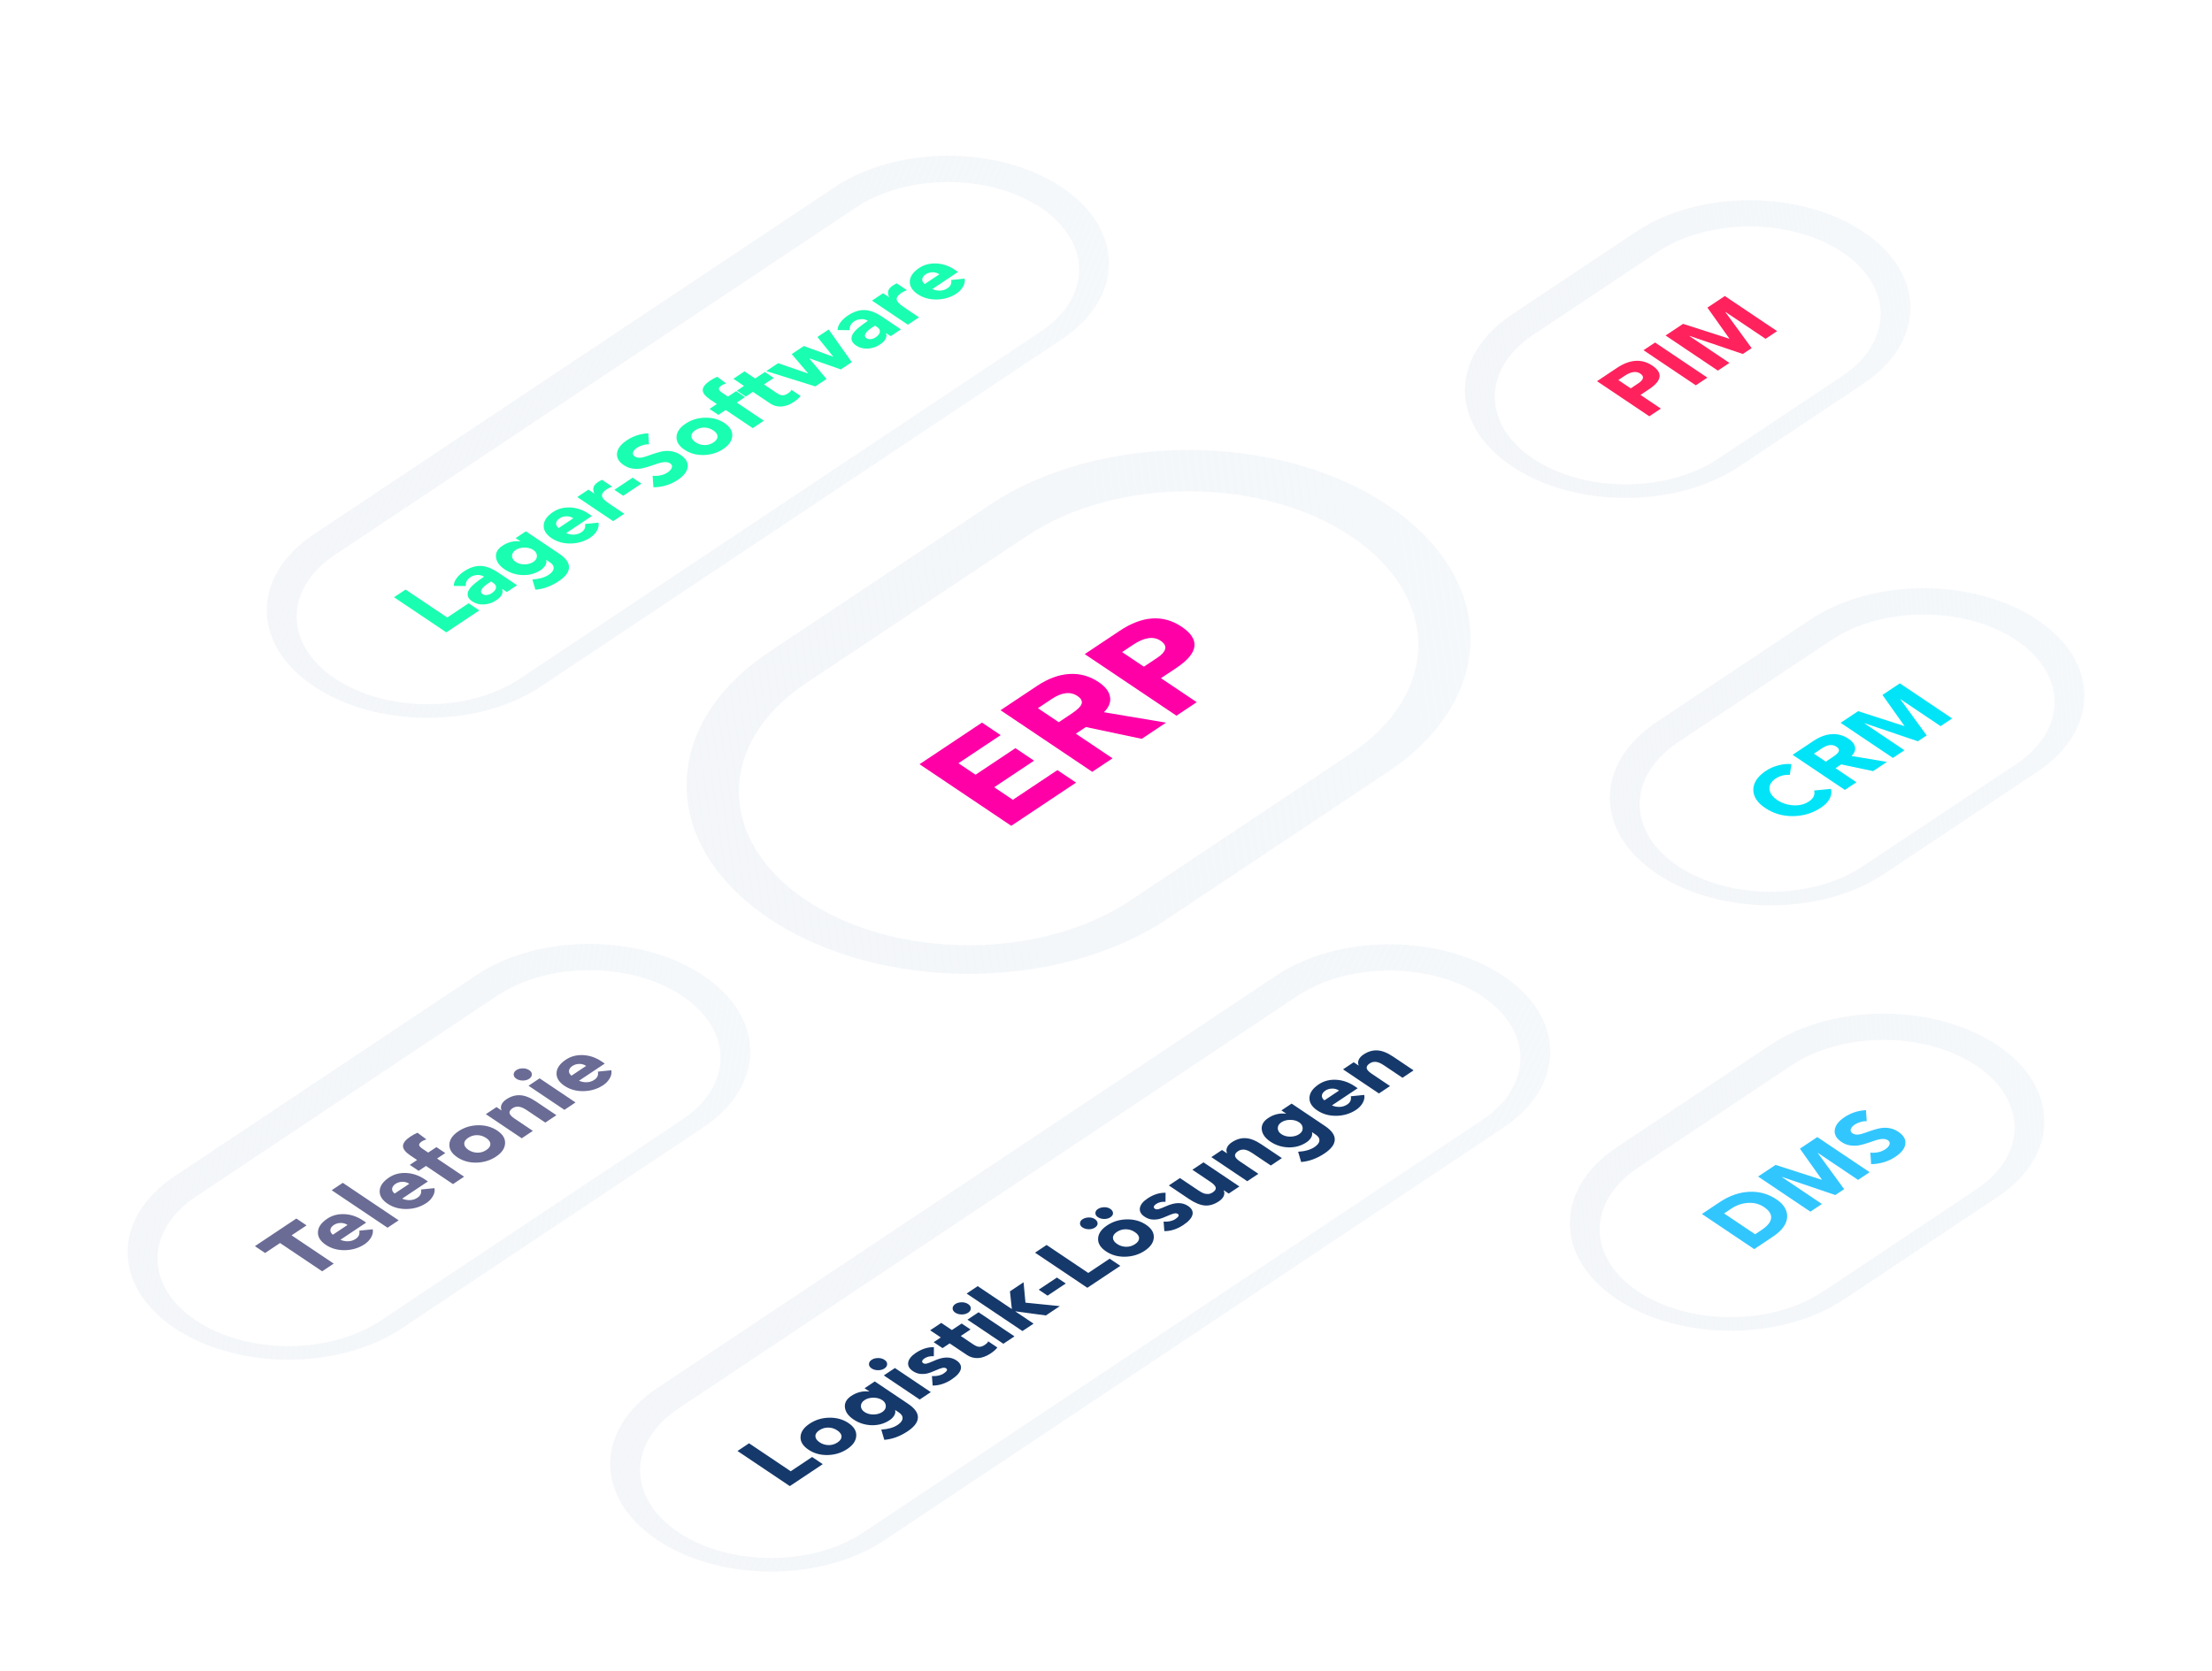 <svg width="696" height="526" viewBox="0 0 696 526" fill="none" xmlns="http://www.w3.org/2000/svg">
<g clip-path="url(#clip0_2_2)">
<g filter="url(#filter0_d_2_2)">
<g filter="url(#filter1_d_2_2)">
<path d="M436.814 122.083C402.24 98.862 346.121 98.766 311.468 121.868L242.06 168.14C207.406 191.242 207.342 228.794 241.916 252.015C276.489 275.237 332.609 275.333 367.262 252.231L436.67 205.959C471.323 182.857 471.388 145.304 436.814 122.083Z" fill="url(#paint0_linear_2_2)"/>
<g filter="url(#filter2_d_2_2)">
<path d="M253.682 175.979L323.139 129.674C351.345 110.87 397.024 110.948 425.165 129.849C453.307 148.75 453.254 179.316 425.048 198.12L355.59 244.425C327.384 263.229 281.705 263.151 253.564 244.25C225.423 225.349 225.475 194.783 253.682 175.979Z" fill="white"/>
<path d="M308.981 188.413L314.851 192.355L301.572 201.208L306.953 204.822L319.496 196.459L325.366 200.402L312.823 208.764L318.693 212.707L332.707 203.364L338.577 207.306L318.189 220.898L289.329 201.514L308.981 188.413ZM326.218 176.921C329.759 174.561 333.189 173.292 336.509 173.116C339.801 172.921 342.861 173.773 345.687 175.671C347.806 177.095 349.001 178.645 349.27 180.32C349.567 181.977 348.924 183.587 347.344 185.15L366.886 188.433L359.246 193.527L341.663 189.81L338.517 191.908L350.053 199.656L343.679 203.905L314.819 184.521L326.218 176.921ZM337.099 185.651C338.979 184.399 340.055 183.354 340.329 182.517C340.602 181.643 340.169 180.823 339.027 180.057C336.799 178.56 334.091 178.874 330.904 180.998L326.573 183.886L333.136 188.294L337.099 185.651ZM352.262 159.559C359.453 154.765 365.97 154.33 371.813 158.254C377.71 162.215 377.158 166.529 370.158 171.196L365.296 174.437L376.547 181.993L370.173 186.243L341.312 166.859L352.262 159.559ZM364.287 167.908C365.567 167.055 366.344 166.173 366.618 165.264C366.864 164.335 366.389 163.47 365.194 162.667C362.938 161.152 360.04 161.575 356.499 163.935L353.067 166.223L359.915 170.823L364.287 167.908Z" fill="#FF00A7"/>
</g>
</g>
<g filter="url(#filter3_d_2_2)">
<path d="M221.327 270.025C201.612 256.784 169.612 256.729 149.853 269.902L54.999 333.138C35.239 346.311 35.202 367.724 54.917 380.965C74.631 394.206 106.631 394.261 126.391 381.088L221.245 317.852C241.004 304.679 241.041 283.266 221.327 270.025Z" fill="url(#paint1_linear_2_2)"/>
<g filter="url(#filter4_d_2_2)">
<path d="M61.639 337.598L156.493 274.362C172.577 263.64 198.623 263.685 214.67 274.462C230.716 285.24 230.686 302.669 214.603 313.391L119.749 376.627C103.666 387.35 77.619 387.305 61.573 376.527C45.526 365.75 45.556 348.321 61.639 337.598Z" fill="white"/>
<path d="M93.252 344.493L96.46 346.647L91.754 349.785L105.003 358.683L101.368 361.106L88.119 352.208L83.413 355.345L80.206 353.191L93.252 344.493ZM102.521 352.779C100.785 351.613 99.957 350.268 100.037 348.742C100.102 347.205 101.082 345.806 102.977 344.542C104.561 343.486 106.377 343.012 108.425 343.119C110.457 343.216 112.395 343.884 114.239 345.122L115.215 345.778L107.108 351.183C107.898 351.527 108.72 351.684 109.573 351.654C110.427 351.625 111.211 351.372 111.925 350.895C112.888 350.253 113.262 349.392 113.047 348.312L117.283 347.884C117.436 348.735 117.264 349.586 116.766 350.437C116.284 351.277 115.608 351.987 114.738 352.566C112.936 353.768 110.887 354.397 108.591 354.456C106.28 354.504 104.256 353.945 102.521 352.779ZM109.35 346.515C108.699 346.078 107.97 345.869 107.163 345.889C106.356 345.908 105.65 346.12 105.045 346.524C104.392 346.958 104.027 347.461 103.948 348.032C103.885 348.593 104.148 349.112 104.737 349.591L109.35 346.515ZM107.865 333.258L125.437 345.06L121.943 347.39L104.37 335.588L107.865 333.258ZM121.95 339.826C120.215 338.66 119.387 337.314 119.467 335.789C119.532 334.252 120.512 332.852 122.406 331.589C123.991 330.533 125.807 330.059 127.854 330.166C129.886 330.263 131.825 330.931 133.669 332.169L134.645 332.825L126.537 338.23C127.328 338.574 128.15 338.731 129.003 338.701C129.856 338.672 130.64 338.419 131.355 337.942C132.318 337.3 132.692 336.439 132.476 335.359L136.712 334.931C136.866 335.782 136.694 336.633 136.196 337.483C135.714 338.323 135.037 339.033 134.168 339.613C132.366 340.814 130.317 341.444 128.021 341.502C125.709 341.55 123.686 340.992 121.95 339.826ZM128.779 333.562C128.128 333.125 127.4 332.916 126.593 332.936C125.786 332.955 125.08 333.167 124.474 333.57C123.822 334.005 123.456 334.508 123.378 335.079C123.315 335.639 123.578 336.159 124.166 336.637L128.779 333.562ZM134.161 319.585C133.54 319.791 133.082 319.993 132.787 320.19C132.134 320.625 131.831 321.013 131.877 321.356C131.923 321.699 132.287 322.099 132.969 322.557L134.735 323.743L137.321 322.019L140.111 323.893L137.525 325.617L146.032 331.331L142.537 333.66L134.03 327.946L131.723 329.484L128.934 327.611L131.241 326.073L129.125 324.652C127.576 323.612 126.802 322.624 126.803 321.69C126.805 320.735 127.575 319.745 129.112 318.72C129.889 318.202 130.642 317.793 131.372 317.493L134.161 319.585ZM144.244 317.031C146.077 315.809 148.141 315.179 150.437 315.142C152.733 315.104 154.741 315.663 156.461 316.818C158.213 317.994 159.032 319.356 158.921 320.902C158.825 322.439 157.885 323.802 156.098 324.993C154.281 326.204 152.225 326.839 149.928 326.898C147.648 326.946 145.632 326.381 143.881 325.205C142.145 324.04 141.318 322.694 141.398 321.168C141.463 319.632 142.411 318.253 144.244 317.031ZM147.375 322.876C148.228 323.448 149.166 323.746 150.19 323.768C151.214 323.791 152.16 323.512 153.03 322.932C153.884 322.363 154.304 321.74 154.29 321.066C154.291 320.381 153.85 319.741 152.967 319.148C152.084 318.555 151.13 318.257 150.106 318.256C149.098 318.243 148.159 318.527 147.289 319.107C146.435 319.677 146.03 320.309 146.076 321.005C146.105 321.69 146.539 322.314 147.375 322.876ZM159.302 306.992C160.731 306.039 162.19 305.606 163.679 305.692C165.153 305.767 166.82 306.429 168.679 307.678L175.071 311.971L171.577 314.301L165.766 310.398C164.758 309.721 163.906 309.356 163.208 309.303C162.51 309.229 161.858 309.394 161.252 309.798C160.553 310.264 160.242 310.762 160.319 311.292C160.411 311.811 160.945 312.398 161.921 313.054L167.663 316.91L164.168 319.24L152.872 311.652L156.226 309.416L157.761 310.446L157.807 310.415C157.544 309.823 157.545 309.231 157.81 308.64C158.075 308.028 158.572 307.479 159.302 306.992ZM162.465 297.791C163.008 297.429 163.676 297.243 164.467 297.234C165.258 297.225 165.94 297.413 166.514 297.798C167.087 298.183 167.366 298.641 167.349 299.17C167.333 299.699 167.053 300.145 166.509 300.508C165.935 300.891 165.252 301.076 164.46 301.065C163.669 301.053 163.002 300.865 162.46 300.501C161.887 300.116 161.608 299.658 161.625 299.129C161.641 298.6 161.921 298.154 162.465 297.791ZM169.791 300.373L181.087 307.96L177.593 310.29L166.296 302.703L169.791 300.373ZM177.6 302.726C175.865 301.56 175.037 300.215 175.117 298.689C175.182 297.152 176.161 295.753 178.056 294.489C179.641 293.433 181.457 292.959 183.504 293.066C185.536 293.163 187.474 293.831 189.318 295.069L190.295 295.725L182.187 301.13C182.978 301.474 183.8 301.631 184.653 301.601C185.506 301.572 186.29 301.319 187.005 300.842C187.968 300.2 188.341 299.339 188.126 298.259L192.362 297.831C192.516 298.682 192.344 299.533 191.846 300.384C191.363 301.224 190.687 301.934 189.818 302.513C188.016 303.714 185.967 304.344 183.671 304.403C181.359 304.45 179.336 303.892 177.6 302.726ZM184.429 296.462C183.778 296.025 183.05 295.816 182.243 295.836C181.436 295.855 180.73 296.067 180.124 296.471C179.472 296.905 179.106 297.408 179.028 297.979C178.965 298.54 179.228 299.059 179.816 299.538L184.429 296.462Z" fill="#6A6C95"/>
</g>
</g>
<g filter="url(#filter5_d_2_2)">
<path d="M641.102 158.093C621.388 144.852 589.388 144.797 569.628 157.97L521.369 190.143C501.609 203.316 501.573 224.729 521.287 237.97C541.001 251.211 573.001 251.266 592.761 238.092L641.02 205.92C660.78 192.747 660.817 171.334 641.102 158.093Z" fill="url(#paint2_linear_2_2)"/>
<g filter="url(#filter6_d_2_2)">
<path d="M528.01 194.603L576.269 162.43C592.353 151.708 618.399 151.753 634.446 162.53C650.492 173.308 650.462 190.737 634.379 201.459L586.12 233.632C570.037 244.354 543.99 244.31 527.943 233.532C511.897 222.755 511.927 205.325 528.01 194.603Z" fill="white"/>
<path d="M555.687 203.562C556.774 202.837 558.024 202.284 559.437 201.902C560.849 201.5 562.261 201.357 563.673 201.474L563.155 204.867C561.495 204.771 560.005 205.163 558.685 206.043C557.318 206.954 556.68 208.053 556.771 209.341C556.862 210.608 557.674 211.756 559.208 212.786C560.68 213.775 562.371 214.328 564.279 214.446C566.171 214.553 567.801 214.151 569.167 213.24C570.627 212.266 571.172 211.115 570.802 209.785L576.086 209.281C576.363 210.257 576.237 211.274 575.708 212.332C575.179 213.369 574.27 214.318 572.981 215.177C570.356 216.927 567.414 217.82 564.156 217.856C560.914 217.881 558.007 217.03 555.434 215.303C552.893 213.596 551.64 211.652 551.674 209.472C551.709 207.292 553.047 205.322 555.687 203.562ZM570.54 194.22C572.559 192.874 574.515 192.151 576.408 192.05C578.285 191.939 580.03 192.425 581.641 193.507C582.85 194.319 583.531 195.203 583.684 196.158C583.854 197.103 583.487 198.021 582.586 198.912L593.729 200.784L589.373 203.689L579.347 201.569L577.553 202.765L584.131 207.183L580.497 209.606L564.04 198.553L570.54 194.22ZM576.745 199.198C577.816 198.484 578.43 197.888 578.586 197.41C578.742 196.912 578.495 196.445 577.844 196.008C576.573 195.154 575.029 195.333 573.212 196.545L570.742 198.191L574.485 200.705L576.745 199.198ZM584.645 184.817L599.181 189.498L599.228 189.466L592.31 179.707L597.785 176.057L614.241 187.11L610.607 189.533L597.986 181.056L597.939 181.087L606.227 192.453L603.455 194.301L586.663 188.604L586.616 188.635L599.238 197.112L595.603 199.535L579.147 188.482L584.645 184.817Z" fill="#01E4F7"/>
</g>
</g>
<g filter="url(#filter7_d_2_2)">
<path d="M473.028 270.142C453.314 256.901 421.314 256.846 401.554 270.019L206.854 399.819C187.094 412.992 187.058 434.405 206.772 447.646C226.486 460.887 258.486 460.942 278.246 447.769L472.946 317.969C492.706 304.796 492.742 283.383 473.028 270.142Z" fill="url(#paint3_linear_2_2)"/>
<g filter="url(#filter8_d_2_2)">
<path d="M213.495 404.279L408.194 274.48C424.278 263.757 450.324 263.802 466.371 274.579C482.417 285.357 482.387 302.786 466.304 313.508L271.604 443.308C255.521 454.031 229.474 453.986 213.428 443.208C197.381 432.431 197.411 415.002 213.495 404.279Z" fill="white"/>
<path d="M235.69 415.231L248.799 424.036L255.532 419.548L258.879 421.796L248.512 428.707L232.055 417.654L235.69 415.231ZM254.738 409.065C256.571 407.843 258.635 407.213 260.931 407.176C263.228 407.138 265.236 407.697 266.956 408.852C268.707 410.028 269.527 411.39 269.415 412.936C269.32 414.472 268.379 415.836 266.593 417.027C264.775 418.238 262.719 418.873 260.423 418.931C258.142 418.979 256.126 418.415 254.375 417.239C252.639 416.074 251.812 414.728 251.892 413.202C251.957 411.666 252.905 410.287 254.738 409.065ZM257.87 414.91C258.722 415.482 259.66 415.779 260.684 415.802C261.708 415.824 262.655 415.546 263.524 414.966C264.379 414.396 264.799 413.774 264.784 413.1C264.785 412.414 264.344 411.775 263.461 411.182C262.578 410.589 261.624 410.291 260.6 410.289C259.592 410.277 258.653 410.561 257.783 411.141C256.929 411.711 256.524 412.343 256.57 413.039C256.6 413.724 257.033 414.347 257.87 414.91ZM267.839 400.331C269.579 399.171 271.457 398.707 273.473 398.939L273.52 398.908L272.032 397.909L275.247 395.765L285.707 402.79C287.83 404.216 288.867 405.661 288.818 407.125C288.784 408.599 287.704 410.045 285.576 411.464C283.2 413.048 280.755 413.942 278.241 414.145L277.292 410.92C279.449 410.789 281.164 410.299 282.438 409.449C283.416 408.797 283.929 408.123 283.977 407.428C284.056 406.732 283.677 406.104 282.84 405.542L281.701 404.777L281.655 404.808C281.793 405.379 281.691 405.945 281.349 406.505C281.007 407.065 280.533 407.546 279.927 407.95C278.265 409.058 276.379 409.59 274.27 409.544C272.16 409.479 270.253 408.873 268.548 407.728C266.937 406.646 266.039 405.399 265.855 403.986C265.671 402.554 266.333 401.335 267.839 400.331ZM272.02 405.383C272.81 405.914 273.756 406.175 274.857 406.166C275.943 406.147 276.859 405.89 277.604 405.393C278.366 404.885 278.739 404.263 278.725 403.526C278.71 402.768 278.339 402.145 277.611 401.655C276.852 401.145 275.929 400.889 274.843 400.888C273.742 400.875 272.795 401.133 272.003 401.661C271.257 402.158 270.884 402.781 270.882 403.528C270.897 404.265 271.276 404.883 272.02 405.383ZM274.256 388.961C274.799 388.598 275.467 388.412 276.258 388.403C277.049 388.394 277.731 388.582 278.305 388.967C278.878 389.353 279.157 389.81 279.14 390.339C279.124 390.869 278.844 391.315 278.3 391.677C277.726 392.06 277.043 392.246 276.251 392.234C275.46 392.222 274.793 392.034 274.251 391.67C273.678 391.285 273.399 390.828 273.416 390.298C273.432 389.769 273.712 389.323 274.256 388.961ZM281.582 391.542L292.878 399.13L289.384 401.459L278.087 393.872L281.582 391.542ZM288.17 386.777C290.034 385.534 291.927 384.936 293.851 384.98L293.823 387.83C292.659 387.755 291.674 387.987 290.866 388.526C290.478 388.784 290.245 389.054 290.167 389.334C290.104 389.604 290.213 389.832 290.491 390.02C290.77 390.207 291.143 390.249 291.608 390.146C292.074 390.023 292.765 389.759 293.681 389.356C295.342 388.601 296.739 388.229 297.871 388.242C299.004 388.233 300.027 388.536 300.941 389.15C302.104 389.931 302.56 390.85 302.31 391.909C302.044 392.957 301.088 394.03 299.442 395.127C297.5 396.421 295.506 397.067 293.458 397.063L293.23 394.073C294.751 394.159 295.984 393.886 296.932 393.254C297.988 392.55 298.245 392.016 297.703 391.652C297.393 391.443 296.997 391.396 296.516 391.509C296.035 391.623 295.468 391.824 294.816 392.114C293.45 392.734 292.379 393.127 291.603 393.292C290.827 393.436 290.074 393.46 289.345 393.366C288.616 393.25 287.911 392.964 287.229 392.506C286.083 391.735 285.595 390.826 285.768 389.778C285.94 388.73 286.741 387.73 288.17 386.777ZM296.165 377.34L299.513 379.588L302.588 377.538L305.377 379.412L302.302 381.462L306.277 384.131C306.974 384.6 307.586 384.845 308.114 384.866C308.657 384.878 309.223 384.687 309.813 384.293C310.543 383.807 310.909 383.418 310.909 383.127L313.815 385.079C313.379 385.68 312.68 386.302 311.717 386.944C310.35 387.855 309.023 388.346 307.735 388.416C306.448 388.466 305.292 388.147 304.27 387.46L298.807 383.792L296.571 385.283L293.781 383.409L296.018 381.918L292.671 379.67L296.165 377.34ZM300.579 371.412C301.123 371.049 301.79 370.864 302.581 370.854C303.373 370.845 304.055 371.034 304.628 371.419C305.202 371.804 305.48 372.261 305.464 372.79C305.447 373.32 305.167 373.766 304.624 374.128C304.049 374.511 303.366 374.697 302.575 374.685C301.784 374.673 301.117 374.485 300.574 374.121C300.001 373.736 299.723 373.279 299.739 372.749C299.755 372.22 300.035 371.774 300.579 371.412ZM307.905 373.994L319.201 381.581L315.707 383.911L304.41 376.323L307.905 373.994ZM307.634 365.775L318.373 372.987L317.778 367.412L322.064 364.554L322.658 370.97L333.477 372.064L329.074 374.999L319.535 373.706L319.489 373.737L325.207 377.577L321.712 379.907L304.14 368.105L307.634 365.775ZM332.554 363.067L335.343 364.94L329.612 368.761L326.823 366.888L332.554 363.067ZM329.311 352.817L342.421 361.622L349.154 357.133L352.501 359.381L342.134 366.293L325.677 355.24L329.311 352.817ZM348.36 346.65C350.193 345.428 352.257 344.799 354.553 344.761C356.849 344.723 358.858 345.282 360.578 346.438C362.329 347.614 363.148 348.975 363.037 350.522C362.942 352.058 362.001 353.421 360.214 354.612C358.397 355.824 356.341 356.458 354.044 356.517C351.764 356.565 349.748 356.001 347.997 354.825C346.261 353.659 345.434 352.313 345.514 350.787C345.579 349.251 346.527 347.872 348.36 346.65ZM351.492 352.495C352.344 353.067 353.282 353.365 354.306 353.387C355.33 353.41 356.276 353.131 357.146 352.551C358 351.982 358.42 351.36 358.406 350.685C358.407 350 357.966 349.361 357.083 348.767C356.2 348.174 355.246 347.877 354.222 347.875C353.214 347.863 352.275 348.147 351.405 348.726C350.551 349.296 350.146 349.928 350.192 350.624C350.221 351.309 350.655 351.933 351.492 352.495ZM340.568 344.753C341.111 344.39 341.763 344.194 342.523 344.164C343.284 344.134 343.943 344.307 344.501 344.682C345.043 345.046 345.329 345.487 345.359 346.007C345.389 346.505 345.109 346.951 344.519 347.344C343.96 347.717 343.293 347.892 342.517 347.87C341.757 347.838 341.113 347.645 340.587 347.291C340.075 346.947 339.82 346.526 339.821 346.028C339.822 345.509 340.071 345.084 340.568 344.753ZM345.413 341.522C345.957 341.16 346.609 340.964 347.369 340.934C348.129 340.904 348.789 341.076 349.346 341.451C349.889 341.815 350.175 342.257 350.205 342.776C350.235 343.274 349.955 343.72 349.365 344.114C348.837 344.466 348.185 344.641 347.409 344.64C346.649 344.628 345.99 344.435 345.432 344.06C344.921 343.717 344.666 343.296 344.667 342.798C344.668 342.279 344.916 341.853 345.413 341.522ZM361.065 338.18C362.929 336.937 364.823 336.339 366.746 336.383L366.718 339.233C365.555 339.158 364.569 339.39 363.762 339.929C363.373 340.187 363.14 340.457 363.062 340.737C363 341.007 363.108 341.236 363.387 341.423C363.666 341.61 364.038 341.652 364.504 341.549C364.969 341.426 365.66 341.162 366.576 340.759C368.237 340.004 369.634 339.632 370.767 339.645C371.899 339.636 372.923 339.939 373.837 340.553C374.999 341.334 375.455 342.253 375.205 343.312C374.94 344.36 373.984 345.433 372.337 346.53C370.396 347.824 368.401 348.47 366.353 348.466L366.126 345.476C367.646 345.562 368.88 345.289 369.827 344.657C370.883 343.953 371.14 343.419 370.598 343.055C370.288 342.847 369.893 342.799 369.411 342.913C368.93 343.026 368.364 343.227 367.712 343.517C366.345 344.137 365.274 344.53 364.498 344.695C363.722 344.839 362.97 344.863 362.241 344.769C361.512 344.653 360.806 344.367 360.125 343.909C358.978 343.139 358.491 342.229 358.663 341.181C358.836 340.133 359.636 339.133 361.065 338.18ZM371.266 331.753L376.868 335.515C377.705 336.077 378.348 336.436 378.798 336.593C379.263 336.739 379.736 336.797 380.217 336.766C380.683 336.726 381.14 336.555 381.591 336.255C382.336 335.758 382.648 335.25 382.524 334.731C382.386 334.201 381.844 333.619 380.898 332.984L375.18 329.143L378.675 326.813L389.972 334.401L386.617 336.637L385.083 335.607L385.036 335.638C385.299 336.23 385.298 336.832 385.033 337.444C384.768 338.036 384.263 338.58 383.517 339.077C382.026 340.071 380.544 340.509 379.071 340.393C377.597 340.255 375.954 339.578 374.141 338.36L367.772 334.082L371.266 331.753ZM387.58 320.503C389.009 319.551 390.468 319.117 391.957 319.203C393.431 319.278 395.098 319.94 396.957 321.189L403.349 325.482L399.855 327.812L394.044 323.909C393.037 323.233 392.184 322.868 391.486 322.815C390.788 322.741 390.136 322.906 389.53 323.31C388.831 323.776 388.52 324.273 388.597 324.803C388.689 325.322 389.223 325.909 390.2 326.565L395.941 330.421L392.446 332.751L381.15 325.164L384.504 322.927L386.039 323.958L386.085 323.927C385.822 323.334 385.823 322.743 386.088 322.151C386.353 321.539 386.85 320.99 387.58 320.503ZM399.001 312.889C400.741 311.73 402.619 311.266 404.635 311.498L404.682 311.467L403.194 310.467L406.409 308.324L416.869 315.349C418.992 316.775 420.029 318.22 419.98 319.684C419.946 321.158 418.865 322.604 416.738 324.022C414.361 325.607 411.916 326.5 409.403 326.704L408.454 323.479C410.611 323.348 412.326 322.857 413.6 322.008C414.578 321.356 415.091 320.682 415.139 319.987C415.218 319.291 414.839 318.663 414.002 318.101L412.863 317.336L412.816 317.367C412.955 317.938 412.853 318.503 412.511 319.063C412.169 319.623 411.695 320.105 411.089 320.509C409.427 321.617 407.541 322.148 405.431 322.103C403.322 322.037 401.414 321.432 399.71 320.287C398.098 319.205 397.201 317.957 397.017 316.545C396.833 315.112 397.495 313.894 399.001 312.889ZM403.181 317.942C403.972 318.473 404.917 318.734 406.019 318.725C407.105 318.706 408.021 318.448 408.766 317.951C409.527 317.444 409.901 316.822 409.886 316.085C409.872 315.327 409.501 314.703 408.773 314.214C408.013 313.704 407.091 313.448 406.005 313.446C404.903 313.434 403.956 313.692 403.164 314.22C402.419 314.717 402.045 315.339 402.044 316.087C402.058 316.824 402.437 317.442 403.181 317.942ZM414.501 310.489C412.765 309.323 411.938 307.977 412.018 306.451C412.083 304.915 413.062 303.515 414.957 302.252C416.541 301.196 418.357 300.722 420.405 300.829C422.437 300.926 424.375 301.594 426.219 302.832L427.195 303.488L419.088 308.893C419.879 309.237 420.701 309.394 421.554 309.364C422.407 309.334 423.191 309.081 423.905 308.605C424.868 307.963 425.242 307.102 425.027 306.022L429.263 305.593C429.417 306.445 429.244 307.296 428.747 308.146C428.264 308.986 427.588 309.696 426.718 310.276C424.917 311.477 422.868 312.107 420.572 312.165C418.26 312.213 416.236 311.654 414.501 310.489ZM421.33 304.225C420.679 303.788 419.95 303.579 419.144 303.598C418.337 303.618 417.631 303.829 417.025 304.233C416.373 304.668 416.007 305.171 415.929 305.742C415.866 306.302 416.128 306.822 416.717 307.3L421.33 304.225ZM429.011 292.883C430.44 291.931 431.899 291.497 433.388 291.583C434.861 291.658 436.528 292.32 438.388 293.569L444.78 297.862L441.285 300.192L435.474 296.289C434.467 295.612 433.614 295.248 432.916 295.194C432.218 295.121 431.566 295.286 430.961 295.689C430.262 296.155 429.95 296.653 430.027 297.183C430.119 297.702 430.654 298.289 431.63 298.945L437.371 302.801L433.876 305.131L422.58 297.544L425.935 295.307L427.469 296.337L427.515 296.306C427.253 295.714 427.254 295.122 427.518 294.531C427.783 293.919 428.281 293.37 429.011 292.883Z" fill="#16396B"/>
</g>
</g>
<g filter="url(#filter9_d_2_2)">
<path d="M586.36 35.975C566.646 22.734 534.646 22.679 514.886 35.852L475.78 61.923C456.02 75.096 455.983 96.509 475.697 109.75C495.412 122.991 527.412 123.046 547.172 109.873L586.278 83.802C606.038 70.629 606.074 49.216 586.36 35.975Z" fill="url(#paint4_linear_2_2)"/>
<g filter="url(#filter10_d_2_2)">
<path d="M482.42 66.383L521.526 40.312C537.61 29.59 563.656 29.635 579.703 40.413C595.749 51.19 595.719 68.619 579.636 79.341L540.53 105.412C524.446 116.135 498.4 116.09 482.353 105.312C466.306 94.535 466.336 77.106 482.42 66.383Z" fill="white"/>
<path d="M508.745 76.804C512.845 74.07 516.561 73.822 519.893 76.06C523.256 78.318 522.941 80.778 518.949 83.439L516.177 85.287L522.592 89.596L518.958 92.019L502.501 80.966L508.745 76.804ZM515.602 81.565C516.332 81.078 516.775 80.575 516.931 80.057C517.071 79.527 516.801 79.034 516.119 78.576C514.833 77.712 513.18 77.953 511.161 79.299L509.204 80.604L513.109 83.227L515.602 81.565ZM520.764 68.791L537.22 79.844L533.586 82.267L517.129 71.214L520.764 68.791ZM529.568 62.922L544.104 67.603L544.151 67.572L537.233 57.812L542.708 54.162L559.164 65.215L555.53 67.638L542.908 59.161L542.862 59.192L551.15 70.558L548.378 72.406L531.586 66.709L531.539 66.74L544.161 75.217L540.526 77.64L524.07 66.587L529.568 62.922Z" fill="#FF225D"/>
</g>
</g>
<g filter="url(#filter11_d_2_2)">
<path d="M334.167 21.975C314.452 8.734 282.452 8.679 262.693 21.852L98.779 131.128C79.019 144.301 78.982 165.714 98.696 178.955C118.411 192.196 150.411 192.251 170.171 179.078L334.085 69.802C353.844 56.629 353.881 35.216 334.167 21.975Z" fill="url(#paint5_linear_2_2)"/>
<g filter="url(#filter12_d_2_2)">
<path d="M105.419 135.588L269.333 26.312C285.417 15.59 311.463 15.635 327.51 26.413C343.556 37.19 343.527 54.619 327.443 65.341L163.529 174.617C147.446 185.34 121.399 185.295 105.353 174.517C89.306 163.74 89.336 146.311 105.419 135.588Z" fill="white"/>
<path d="M127.613 146.54L140.723 155.345L147.456 150.856L150.803 153.104L140.436 160.016L123.979 148.963L127.613 146.54ZM145.94 140.855C147.741 139.654 149.488 139.07 151.179 139.104C152.87 139.139 154.738 139.842 156.783 141.216L162.687 145.182L159.472 147.325L158.054 146.373L158.008 146.404C158.409 147.65 157.779 148.827 156.117 149.935C154.936 150.722 153.648 151.156 152.252 151.237C150.855 151.297 149.638 150.978 148.6 150.28C147.701 149.677 147.213 149.006 147.137 148.269C147.045 147.522 147.372 146.712 148.119 145.842C148.88 144.961 150.271 143.847 152.29 142.501C151.685 142.095 150.972 141.917 150.15 141.968C149.328 142.018 148.621 142.24 148.031 142.634C146.944 143.359 146.446 144.292 146.537 145.434L142.767 145.397C142.784 144.535 143.096 143.715 143.702 142.938C144.309 142.14 145.054 141.445 145.94 140.855ZM151.838 147.966C152.21 148.216 152.668 148.315 153.211 148.264C153.754 148.192 154.266 147.996 154.748 147.675C155.524 147.157 155.96 146.608 156.054 146.027C156.148 145.425 155.877 144.91 155.242 144.484L154.521 144L153.473 144.699C152.417 145.403 151.756 146.04 151.492 146.611C151.211 147.171 151.327 147.622 151.838 147.966ZM158.057 132.777C159.796 131.617 161.674 131.153 163.691 131.385L163.737 131.354L162.25 130.355L165.465 128.212L175.925 135.237C178.048 136.663 179.085 138.107 179.035 139.571C179.002 141.045 177.921 142.491 175.793 143.91C173.417 145.494 170.972 146.388 168.459 146.591L167.51 143.366C169.667 143.235 171.382 142.745 172.655 141.896C173.634 141.244 174.147 140.57 174.195 139.874C174.273 139.179 173.894 138.55 173.058 137.988L171.919 137.223L171.872 137.254C172.011 137.825 171.909 138.391 171.567 138.951C171.224 139.511 170.75 139.993 170.145 140.397C168.483 141.505 166.597 142.036 164.487 141.991C162.377 141.925 160.47 141.32 158.766 140.175C157.154 139.092 156.256 137.845 156.073 136.433C155.889 135 156.55 133.781 158.057 132.777ZM162.237 137.829C163.027 138.36 163.973 138.621 165.075 138.613C166.161 138.594 167.076 138.336 167.822 137.839C168.583 137.332 168.956 136.709 168.942 135.972C168.928 135.214 168.557 134.591 167.828 134.102C167.069 133.592 166.146 133.336 165.06 133.334C163.959 133.322 163.012 133.58 162.22 134.108C161.475 134.605 161.101 135.227 161.1 135.974C161.114 136.711 161.493 137.33 162.237 137.829ZM173.557 130.376C171.821 129.211 170.993 127.865 171.074 126.339C171.138 124.803 172.118 123.403 174.013 122.14C175.597 121.083 177.413 120.609 179.461 120.716C181.493 120.813 183.431 121.481 185.275 122.72L186.251 123.375L178.144 128.78C178.934 129.124 179.756 129.281 180.61 129.252C181.463 129.222 182.247 128.969 182.961 128.493C183.924 127.851 184.298 126.99 184.083 125.91L188.319 125.481C188.472 126.332 188.3 127.183 187.802 128.034C187.32 128.874 186.644 129.584 185.774 130.164C183.972 131.365 181.924 131.994 179.627 132.053C177.316 132.101 175.292 131.542 173.557 130.376ZM180.386 124.113C179.735 123.675 179.006 123.467 178.199 123.486C177.393 123.505 176.686 123.717 176.081 124.121C175.428 124.556 175.063 125.059 174.984 125.629C174.921 126.19 175.184 126.709 175.773 127.188L180.386 124.113ZM188.183 112.693C188.664 112.372 189.084 112.144 189.441 112.01L192.625 114.149C191.942 114.397 191.368 114.676 190.902 114.987C189.845 115.691 189.348 116.375 189.409 117.04C189.454 117.694 190.174 118.489 191.569 119.426L196.427 122.689L192.932 125.018L181.636 117.431L185.13 115.101L186.943 116.319L186.99 116.288C186.665 115.571 186.589 114.927 186.761 114.357C186.917 113.776 187.391 113.221 188.183 112.693ZM199.042 111.333L201.831 113.206L196.1 117.027L193.311 115.154L199.042 111.333ZM197.198 99.59C199.248 98.224 201.507 97.485 203.974 97.375L204.2 100.864C203.533 100.811 202.858 100.898 202.175 101.125C201.492 101.331 200.926 101.585 200.475 101.885C199.792 102.341 199.364 102.833 199.193 103.362C199.037 103.881 199.215 104.312 199.726 104.655C200.175 104.957 200.734 105.093 201.401 105.063C202.068 105.012 202.898 104.801 203.892 104.429C206.205 103.592 207.842 103.112 208.804 102.989C209.782 102.856 210.713 102.889 211.597 103.088C212.481 103.266 213.333 103.63 214.155 104.182C215.813 105.296 216.547 106.569 216.359 108.001C216.186 109.423 215.136 110.776 213.21 112.06C210.989 113.54 208.451 114.309 205.597 114.367L205.347 110.738C207.193 110.897 208.768 110.542 210.073 109.672C210.772 109.206 211.207 108.708 211.378 108.179C211.566 107.64 211.396 107.193 210.869 106.839C210.001 106.256 208.589 106.306 206.633 106.988C204.165 107.866 202.45 108.366 201.488 108.489C200.51 108.602 199.595 108.579 198.742 108.422C197.889 108.265 197.06 107.916 196.254 107.375C194.673 106.313 193.97 105.061 194.143 103.618C194.331 102.165 195.35 100.823 197.198 99.59ZM215.712 94.34C217.545 93.118 219.61 92.488 221.906 92.451C224.202 92.413 226.21 92.972 227.93 94.127C229.681 95.303 230.501 96.665 230.39 98.211C230.294 99.748 229.353 101.111 227.567 102.302C225.75 103.513 223.693 104.148 221.397 104.207C219.116 104.255 217.1 103.691 215.349 102.514C213.614 101.349 212.786 100.003 212.866 98.477C212.931 96.941 213.88 95.562 215.712 94.34ZM218.844 100.185C219.696 100.757 220.634 101.055 221.658 101.077C222.682 101.1 223.629 100.821 224.499 100.241C225.353 99.672 225.773 99.05 225.758 98.375C225.76 97.69 225.319 97.05 224.435 96.457C223.552 95.864 222.598 95.566 221.575 95.565C220.566 95.553 219.627 95.836 218.757 96.416C217.903 96.986 217.499 97.618 217.544 98.314C217.574 98.999 218.007 99.623 218.844 100.185ZM228.471 81.666C227.851 81.872 227.393 82.074 227.097 82.27C226.445 82.705 226.142 83.094 226.188 83.437C226.234 83.779 226.598 84.18 227.28 84.638L229.046 85.824L231.632 84.1L234.421 85.974L231.835 87.698L240.343 93.411L236.848 95.741L228.341 90.027L226.034 91.565L223.245 89.692L225.551 88.154L223.436 86.733C221.887 85.692 221.113 84.705 221.114 83.771C221.116 82.816 221.886 81.826 223.423 80.8C224.2 80.283 224.953 79.874 225.683 79.574L228.471 81.666ZM234.252 77.874L237.599 80.122L240.674 78.072L243.463 79.945L240.388 81.996L244.363 84.665C245.06 85.134 245.673 85.379 246.2 85.4C246.743 85.412 247.31 85.22 247.9 84.827C248.63 84.34 248.995 83.952 248.996 83.661L251.901 85.612C251.466 86.214 250.766 86.835 249.803 87.477C248.437 88.389 247.109 88.879 245.822 88.95C244.534 89 243.379 88.681 242.356 87.994L236.894 84.325L234.657 85.816L231.868 83.943L234.104 82.452L230.757 80.204L234.252 77.874ZM244.826 75.304L254.222 78.528L254.269 78.497L249.113 72.446L252.934 69.899L262.12 73.263L262.167 73.232L257.197 67.057L260.739 64.696L268.005 74.97L264.557 77.269L254.696 73.795L254.649 73.826L260.06 80.266L256.542 82.612L241.099 77.789L244.826 75.304ZM266.727 60.33C268.528 59.129 270.275 58.546 271.966 58.58C273.657 58.614 275.525 59.318 277.57 60.692L283.474 64.657L280.259 66.8L278.841 65.848L278.795 65.879C279.196 67.125 278.566 68.303 276.904 69.411C275.723 70.197 274.435 70.631 273.039 70.712C271.642 70.772 270.425 70.453 269.387 69.756C268.488 69.152 268 68.482 267.924 67.745C267.832 66.997 268.16 66.188 268.906 65.317C269.667 64.436 271.058 63.322 273.077 61.976C272.473 61.57 271.759 61.393 270.937 61.443C270.115 61.494 269.408 61.716 268.818 62.109C267.731 62.834 267.233 63.767 267.324 64.909L263.554 64.872C263.571 64.01 263.883 63.191 264.489 62.413C265.096 61.615 265.842 60.921 266.727 60.33ZM272.625 67.441C272.997 67.691 273.455 67.79 273.998 67.739C274.541 67.668 275.053 67.471 275.535 67.15C276.311 66.633 276.747 66.083 276.841 65.502C276.935 64.9 276.664 64.386 276.029 63.959L275.308 63.475L274.26 64.174C273.204 64.878 272.543 65.515 272.279 66.086C271.998 66.646 272.114 67.098 272.625 67.441ZM280.917 50.87C281.399 50.549 281.818 50.321 282.175 50.187L285.36 52.326C284.677 52.574 284.102 52.853 283.636 53.164C282.58 53.868 282.082 54.552 282.143 55.217C282.189 55.871 282.909 56.666 284.303 57.603L289.161 60.866L285.667 63.195L274.37 55.608L277.865 53.278L279.678 54.496L279.724 54.465C279.4 53.748 279.323 53.104 279.495 52.534C279.651 51.953 280.125 51.398 280.917 50.87ZM288.747 53.583C287.011 52.417 286.184 51.071 286.264 49.545C286.329 48.009 287.308 46.609 289.203 45.346C290.787 44.29 292.603 43.816 294.651 43.923C296.683 44.02 298.621 44.688 300.465 45.926L301.441 46.582L293.334 51.987C294.125 52.331 294.947 52.488 295.8 52.458C296.653 52.428 297.437 52.175 298.151 51.699C299.114 51.057 299.488 50.196 299.273 49.116L303.509 48.687C303.663 49.539 303.49 50.39 302.993 51.24C302.51 52.08 301.834 52.79 300.964 53.37C299.163 54.571 297.114 55.201 294.818 55.259C292.506 55.307 290.482 54.748 288.747 53.583ZM295.576 47.319C294.925 46.882 294.196 46.673 293.39 46.692C292.583 46.712 291.877 46.923 291.271 47.327C290.619 47.762 290.253 48.265 290.175 48.836C290.112 49.396 290.374 49.916 290.963 50.394L295.576 47.319Z" fill="#1AFEB1"/>
</g>
</g>
<g filter="url(#filter13_d_2_2)">
<path d="M628.51 291.975C608.796 278.734 576.796 278.679 557.036 291.852L508.777 324.025C489.018 337.198 488.981 358.611 508.695 371.852C528.41 385.093 560.41 385.148 580.169 371.975L628.428 339.802C648.188 326.629 648.225 305.216 628.51 291.975Z" fill="url(#paint6_linear_2_2)"/>
<g filter="url(#filter14_d_2_2)">
<path d="M515.418 328.485L563.677 296.313C579.761 285.59 605.807 285.635 621.854 296.412C637.9 307.19 637.871 324.619 621.787 335.341L573.528 367.514C557.445 378.236 531.398 378.192 515.352 367.414C499.305 356.637 499.335 339.207 515.418 328.485Z" fill="white"/>
<path d="M541.091 339.34C544.104 337.332 547.177 336.247 550.312 336.086C553.461 335.915 556.345 336.709 558.964 338.468C560.56 339.54 561.59 340.761 562.053 342.133C562.516 343.483 562.397 344.858 561.697 346.258C560.981 347.648 559.745 348.928 557.99 350.098L551.956 354.121L535.499 343.068L541.091 339.34ZM554.247 348.114C556.142 346.851 557.152 345.607 557.278 344.382C557.405 343.137 556.662 341.973 555.051 340.89C553.594 339.912 551.935 339.473 550.073 339.574C548.196 339.664 546.41 340.273 544.717 341.402L542.481 342.893L552.243 349.45L554.247 348.114ZM558.675 327.617L573.212 332.298L573.258 332.267L566.34 322.507L571.815 318.857L588.272 329.91L584.637 332.333L572.016 323.856L571.969 323.887L580.257 335.253L577.485 337.102L560.693 331.405L560.647 331.436L573.268 339.913L569.634 342.336L553.177 331.283L558.675 327.617ZM580.351 312.607C582.401 311.24 584.659 310.502 587.126 310.392L587.353 313.88C586.686 313.827 586.011 313.914 585.328 314.142C584.645 314.348 584.078 314.601 583.628 314.902C582.945 315.357 582.517 315.85 582.346 316.379C582.19 316.898 582.367 317.329 582.879 317.672C583.328 317.974 583.886 318.11 584.553 318.08C585.221 318.029 586.051 317.818 587.044 317.446C589.357 316.609 590.995 316.129 591.957 316.006C592.935 315.873 593.865 315.906 594.749 316.104C595.633 316.282 596.486 316.647 597.307 317.199C598.965 318.312 599.7 319.585 599.511 321.018C599.338 322.439 598.289 323.792 596.363 325.076C594.142 326.557 591.604 327.326 588.749 327.383L588.5 323.755C590.345 323.914 591.921 323.558 593.225 322.688C593.924 322.223 594.36 321.725 594.531 321.196C594.718 320.656 594.548 320.21 594.021 319.856C593.154 319.273 591.742 319.322 589.786 320.004C587.318 320.882 585.603 321.383 584.641 321.506C583.663 321.618 582.748 321.596 581.895 321.439C581.042 321.282 580.212 320.932 579.407 320.391C577.826 319.33 577.122 318.078 577.295 316.635C577.484 315.182 578.502 313.839 580.351 312.607Z" fill="#32C6FF"/>
</g>
</g>
</g>
</g>
<defs>
<filter id="filter0_d_2_2" x="0.155" y="0.008" width="695.709" height="525.605" filterUnits="userSpaceOnUse" color-interpolation-filters="sRGB">
<feFlood flood-opacity="0" result="BackgroundImageFix"/>
<feColorMatrix in="SourceAlpha" type="matrix" values="0 0 0 0 0 0 0 0 0 0 0 0 0 0 0 0 0 0 127 0" result="hardAlpha"/>
<feOffset dy="28"/>
<feGaussianBlur stdDeviation="20"/>
<feComposite in2="hardAlpha" operator="out"/>
<feColorMatrix type="matrix" values="0 0 0 0 0 0 0 0 0 0 0 0 0 0 0 0 0 0 0.1 0"/>
<feBlend mode="normal" in2="BackgroundImageFix" result="effect1_dropShadow_2_2"/>
<feBlend mode="normal" in="SourceGraphic" in2="effect1_dropShadow_2_2" result="shape"/>
</filter>
<filter id="filter1_d_2_2" x="216.027" y="104.604" width="246.675" height="173.891" filterUnits="userSpaceOnUse" color-interpolation-filters="sRGB">
<feFlood flood-opacity="0" result="BackgroundImageFix"/>
<feColorMatrix in="SourceAlpha" type="matrix" values="0 0 0 0 0 0 0 0 0 0 0 0 0 0 0 0 0 0 127 0" result="hardAlpha"/>
<feOffset dy="9"/>
<feComposite in2="hardAlpha" operator="out"/>
<feColorMatrix type="matrix" values="0 0 0 0 0.729 0 0 0 0 0.729 0 0 0 0 0.729 0 0 0 0.25 0"/>
<feBlend mode="normal" in2="BackgroundImageFix" result="effect1_dropShadow_2_2"/>
<feBlend mode="normal" in="SourceGraphic" in2="effect1_dropShadow_2_2" result="shape"/>
</filter>
<filter id="filter2_d_2_2" x="229.493" y="114.622" width="219.744" height="148.855" filterUnits="userSpaceOnUse" color-interpolation-filters="sRGB">
<feFlood flood-opacity="0" result="BackgroundImageFix"/>
<feColorMatrix in="SourceAlpha" type="matrix" values="0 0 0 0 0 0 0 0 0 0 0 0 0 0 0 0 0 0 127 0" result="hardAlpha"/>
<feOffset dy="2"/>
<feGaussianBlur stdDeviation="1.5"/>
<feComposite in2="hardAlpha" operator="out"/>
<feColorMatrix type="matrix" values="0 0 0 0 0 0 0 0 0 0 0 0 0 0 0 0 0 0 0.05 0"/>
<feBlend mode="normal" in2="BackgroundImageFix" result="effect1_dropShadow_2_2"/>
<feBlend mode="normal" in="SourceGraphic" in2="effect1_dropShadow_2_2" result="shape"/>
</filter>
<filter id="filter3_d_2_2" x="40.155" y="260.058" width="195.934" height="139.874" filterUnits="userSpaceOnUse" color-interpolation-filters="sRGB">
<feFlood flood-opacity="0" result="BackgroundImageFix"/>
<feColorMatrix in="SourceAlpha" type="matrix" values="0 0 0 0 0 0 0 0 0 0 0 0 0 0 0 0 0 0 127 0" result="hardAlpha"/>
<feOffset dy="9"/>
<feComposite in2="hardAlpha" operator="out"/>
<feColorMatrix type="matrix" values="0 0 0 0 0.729 0 0 0 0 0.729 0 0 0 0 0.729 0 0 0 0.25 0"/>
<feBlend mode="normal" in2="BackgroundImageFix" result="effect1_dropShadow_2_2"/>
<feBlend mode="normal" in="SourceGraphic" in2="effect1_dropShadow_2_2" result="shape"/>
</filter>
<filter id="filter4_d_2_2" x="46.557" y="265.35" width="183.128" height="124.29" filterUnits="userSpaceOnUse" color-interpolation-filters="sRGB">
<feFlood flood-opacity="0" result="BackgroundImageFix"/>
<feColorMatrix in="SourceAlpha" type="matrix" values="0 0 0 0 0 0 0 0 0 0 0 0 0 0 0 0 0 0 127 0" result="hardAlpha"/>
<feOffset dy="2"/>
<feGaussianBlur stdDeviation="1.5"/>
<feComposite in2="hardAlpha" operator="out"/>
<feColorMatrix type="matrix" values="0 0 0 0 0 0 0 0 0 0 0 0 0 0 0 0 0 0 0.05 0"/>
<feBlend mode="normal" in2="BackgroundImageFix" result="effect1_dropShadow_2_2"/>
<feBlend mode="normal" in="SourceGraphic" in2="effect1_dropShadow_2_2" result="shape"/>
</filter>
<filter id="filter5_d_2_2" x="506.525" y="148.126" width="149.339" height="108.811" filterUnits="userSpaceOnUse" color-interpolation-filters="sRGB">
<feFlood flood-opacity="0" result="BackgroundImageFix"/>
<feColorMatrix in="SourceAlpha" type="matrix" values="0 0 0 0 0 0 0 0 0 0 0 0 0 0 0 0 0 0 127 0" result="hardAlpha"/>
<feOffset dy="9"/>
<feComposite in2="hardAlpha" operator="out"/>
<feColorMatrix type="matrix" values="0 0 0 0 0.729 0 0 0 0 0.729 0 0 0 0 0.729 0 0 0 0.25 0"/>
<feBlend mode="normal" in2="BackgroundImageFix" result="effect1_dropShadow_2_2"/>
<feBlend mode="normal" in="SourceGraphic" in2="effect1_dropShadow_2_2" result="shape"/>
</filter>
<filter id="filter6_d_2_2" x="512.928" y="153.418" width="136.533" height="93.227" filterUnits="userSpaceOnUse" color-interpolation-filters="sRGB">
<feFlood flood-opacity="0" result="BackgroundImageFix"/>
<feColorMatrix in="SourceAlpha" type="matrix" values="0 0 0 0 0 0 0 0 0 0 0 0 0 0 0 0 0 0 127 0" result="hardAlpha"/>
<feOffset dy="2"/>
<feGaussianBlur stdDeviation="1.5"/>
<feComposite in2="hardAlpha" operator="out"/>
<feColorMatrix type="matrix" values="0 0 0 0 0 0 0 0 0 0 0 0 0 0 0 0 0 0 0.05 0"/>
<feBlend mode="normal" in2="BackgroundImageFix" result="effect1_dropShadow_2_2"/>
<feBlend mode="normal" in="SourceGraphic" in2="effect1_dropShadow_2_2" result="shape"/>
</filter>
<filter id="filter7_d_2_2" x="192.01" y="260.175" width="295.78" height="206.438" filterUnits="userSpaceOnUse" color-interpolation-filters="sRGB">
<feFlood flood-opacity="0" result="BackgroundImageFix"/>
<feColorMatrix in="SourceAlpha" type="matrix" values="0 0 0 0 0 0 0 0 0 0 0 0 0 0 0 0 0 0 127 0" result="hardAlpha"/>
<feOffset dy="9"/>
<feComposite in2="hardAlpha" operator="out"/>
<feColorMatrix type="matrix" values="0 0 0 0 0.729 0 0 0 0 0.729 0 0 0 0 0.729 0 0 0 0.25 0"/>
<feBlend mode="normal" in2="BackgroundImageFix" result="effect1_dropShadow_2_2"/>
<feBlend mode="normal" in="SourceGraphic" in2="effect1_dropShadow_2_2" result="shape"/>
</filter>
<filter id="filter8_d_2_2" x="198.412" y="265.467" width="282.974" height="190.854" filterUnits="userSpaceOnUse" color-interpolation-filters="sRGB">
<feFlood flood-opacity="0" result="BackgroundImageFix"/>
<feColorMatrix in="SourceAlpha" type="matrix" values="0 0 0 0 0 0 0 0 0 0 0 0 0 0 0 0 0 0 127 0" result="hardAlpha"/>
<feOffset dy="2"/>
<feGaussianBlur stdDeviation="1.5"/>
<feComposite in2="hardAlpha" operator="out"/>
<feColorMatrix type="matrix" values="0 0 0 0 0 0 0 0 0 0 0 0 0 0 0 0 0 0 0.05 0"/>
<feBlend mode="normal" in2="BackgroundImageFix" result="effect1_dropShadow_2_2"/>
<feBlend mode="normal" in="SourceGraphic" in2="effect1_dropShadow_2_2" result="shape"/>
</filter>
<filter id="filter9_d_2_2" x="460.936" y="26.008" width="140.186" height="102.709" filterUnits="userSpaceOnUse" color-interpolation-filters="sRGB">
<feFlood flood-opacity="0" result="BackgroundImageFix"/>
<feColorMatrix in="SourceAlpha" type="matrix" values="0 0 0 0 0 0 0 0 0 0 0 0 0 0 0 0 0 0 127 0" result="hardAlpha"/>
<feOffset dy="9"/>
<feComposite in2="hardAlpha" operator="out"/>
<feColorMatrix type="matrix" values="0 0 0 0 0.729 0 0 0 0 0.729 0 0 0 0 0.729 0 0 0 0.25 0"/>
<feBlend mode="normal" in2="BackgroundImageFix" result="effect1_dropShadow_2_2"/>
<feBlend mode="normal" in="SourceGraphic" in2="effect1_dropShadow_2_2" result="shape"/>
</filter>
<filter id="filter10_d_2_2" x="467.338" y="31.3" width="127.381" height="87.125" filterUnits="userSpaceOnUse" color-interpolation-filters="sRGB">
<feFlood flood-opacity="0" result="BackgroundImageFix"/>
<feColorMatrix in="SourceAlpha" type="matrix" values="0 0 0 0 0 0 0 0 0 0 0 0 0 0 0 0 0 0 127 0" result="hardAlpha"/>
<feOffset dy="2"/>
<feGaussianBlur stdDeviation="1.5"/>
<feComposite in2="hardAlpha" operator="out"/>
<feColorMatrix type="matrix" values="0 0 0 0 0 0 0 0 0 0 0 0 0 0 0 0 0 0 0.05 0"/>
<feBlend mode="normal" in2="BackgroundImageFix" result="effect1_dropShadow_2_2"/>
<feBlend mode="normal" in="SourceGraphic" in2="effect1_dropShadow_2_2" result="shape"/>
</filter>
<filter id="filter11_d_2_2" x="83.935" y="12.008" width="264.994" height="185.914" filterUnits="userSpaceOnUse" color-interpolation-filters="sRGB">
<feFlood flood-opacity="0" result="BackgroundImageFix"/>
<feColorMatrix in="SourceAlpha" type="matrix" values="0 0 0 0 0 0 0 0 0 0 0 0 0 0 0 0 0 0 127 0" result="hardAlpha"/>
<feOffset dy="9"/>
<feComposite in2="hardAlpha" operator="out"/>
<feColorMatrix type="matrix" values="0 0 0 0 0.729 0 0 0 0 0.729 0 0 0 0 0.729 0 0 0 0.25 0"/>
<feBlend mode="normal" in2="BackgroundImageFix" result="effect1_dropShadow_2_2"/>
<feBlend mode="normal" in="SourceGraphic" in2="effect1_dropShadow_2_2" result="shape"/>
</filter>
<filter id="filter12_d_2_2" x="90.337" y="17.3" width="252.188" height="170.33" filterUnits="userSpaceOnUse" color-interpolation-filters="sRGB">
<feFlood flood-opacity="0" result="BackgroundImageFix"/>
<feColorMatrix in="SourceAlpha" type="matrix" values="0 0 0 0 0 0 0 0 0 0 0 0 0 0 0 0 0 0 127 0" result="hardAlpha"/>
<feOffset dy="2"/>
<feGaussianBlur stdDeviation="1.5"/>
<feComposite in2="hardAlpha" operator="out"/>
<feColorMatrix type="matrix" values="0 0 0 0 0 0 0 0 0 0 0 0 0 0 0 0 0 0 0.05 0"/>
<feBlend mode="normal" in2="BackgroundImageFix" result="effect1_dropShadow_2_2"/>
<feBlend mode="normal" in="SourceGraphic" in2="effect1_dropShadow_2_2" result="shape"/>
</filter>
<filter id="filter13_d_2_2" x="493.934" y="282.008" width="149.339" height="108.811" filterUnits="userSpaceOnUse" color-interpolation-filters="sRGB">
<feFlood flood-opacity="0" result="BackgroundImageFix"/>
<feColorMatrix in="SourceAlpha" type="matrix" values="0 0 0 0 0 0 0 0 0 0 0 0 0 0 0 0 0 0 127 0" result="hardAlpha"/>
<feOffset dy="9"/>
<feComposite in2="hardAlpha" operator="out"/>
<feColorMatrix type="matrix" values="0 0 0 0 0.729 0 0 0 0 0.729 0 0 0 0 0.729 0 0 0 0.25 0"/>
<feBlend mode="normal" in2="BackgroundImageFix" result="effect1_dropShadow_2_2"/>
<feBlend mode="normal" in="SourceGraphic" in2="effect1_dropShadow_2_2" result="shape"/>
</filter>
<filter id="filter14_d_2_2" x="500.336" y="287.3" width="136.533" height="93.227" filterUnits="userSpaceOnUse" color-interpolation-filters="sRGB">
<feFlood flood-opacity="0" result="BackgroundImageFix"/>
<feColorMatrix in="SourceAlpha" type="matrix" values="0 0 0 0 0 0 0 0 0 0 0 0 0 0 0 0 0 0 127 0" result="hardAlpha"/>
<feOffset dy="2"/>
<feGaussianBlur stdDeviation="1.5"/>
<feComposite in2="hardAlpha" operator="out"/>
<feColorMatrix type="matrix" values="0 0 0 0 0 0 0 0 0 0 0 0 0 0 0 0 0 0 0.05 0"/>
<feBlend mode="normal" in2="BackgroundImageFix" result="effect1_dropShadow_2_2"/>
<feBlend mode="normal" in="SourceGraphic" in2="effect1_dropShadow_2_2" result="shape"/>
</filter>
<linearGradient id="paint0_linear_2_2" x1="173.374" y1="172.955" x2="507.58" y2="124.555" gradientUnits="userSpaceOnUse">
<stop stop-color="#F4F6F9"/>
<stop offset="1" stop-color="#ECF2F7" stop-opacity="0.46"/>
</linearGradient>
<linearGradient id="paint1_linear_2_2" x1="22.833" y1="331.217" x2="255.275" y2="367.439" gradientUnits="userSpaceOnUse">
<stop stop-color="#F4F6F9"/>
<stop offset="1" stop-color="#ECF2F7" stop-opacity="0.46"/>
</linearGradient>
<linearGradient id="paint2_linear_2_2" x1="483.303" y1="192.155" x2="684.356" y2="174.262" gradientUnits="userSpaceOnUse">
<stop stop-color="#F4F6F9"/>
<stop offset="1" stop-color="#ECF2F7" stop-opacity="0.46"/>
</linearGradient>
<linearGradient id="paint3_linear_2_2" x1="187.33" y1="389.471" x2="418.362" y2="502.555" gradientUnits="userSpaceOnUse">
<stop stop-color="#F4F6F9"/>
<stop offset="1" stop-color="#ECF2F7" stop-opacity="0.46"/>
</linearGradient>
<linearGradient id="paint4_linear_2_2" x1="436.555" y1="64.708" x2="626.507" y2="36.603" gradientUnits="userSpaceOnUse">
<stop stop-color="#F4F6F9"/>
<stop offset="1" stop-color="#ECF2F7" stop-opacity="0.46"/>
</linearGradient>
<linearGradient id="paint5_linear_2_2" x1="75.356" y1="123.378" x2="310.852" y2="218.925" gradientUnits="userSpaceOnUse">
<stop stop-color="#F4F6F9"/>
<stop offset="1" stop-color="#ECF2F7" stop-opacity="0.46"/>
</linearGradient>
<linearGradient id="paint6_linear_2_2" x1="470.711" y1="326.037" x2="671.764" y2="308.144" gradientUnits="userSpaceOnUse">
<stop stop-color="#F4F6F9"/>
<stop offset="1" stop-color="#ECF2F7" stop-opacity="0.46"/>
</linearGradient>
<clipPath id="clip0_2_2">
<rect width="696" height="526" fill="white"/>
</clipPath>
</defs>
</svg>
